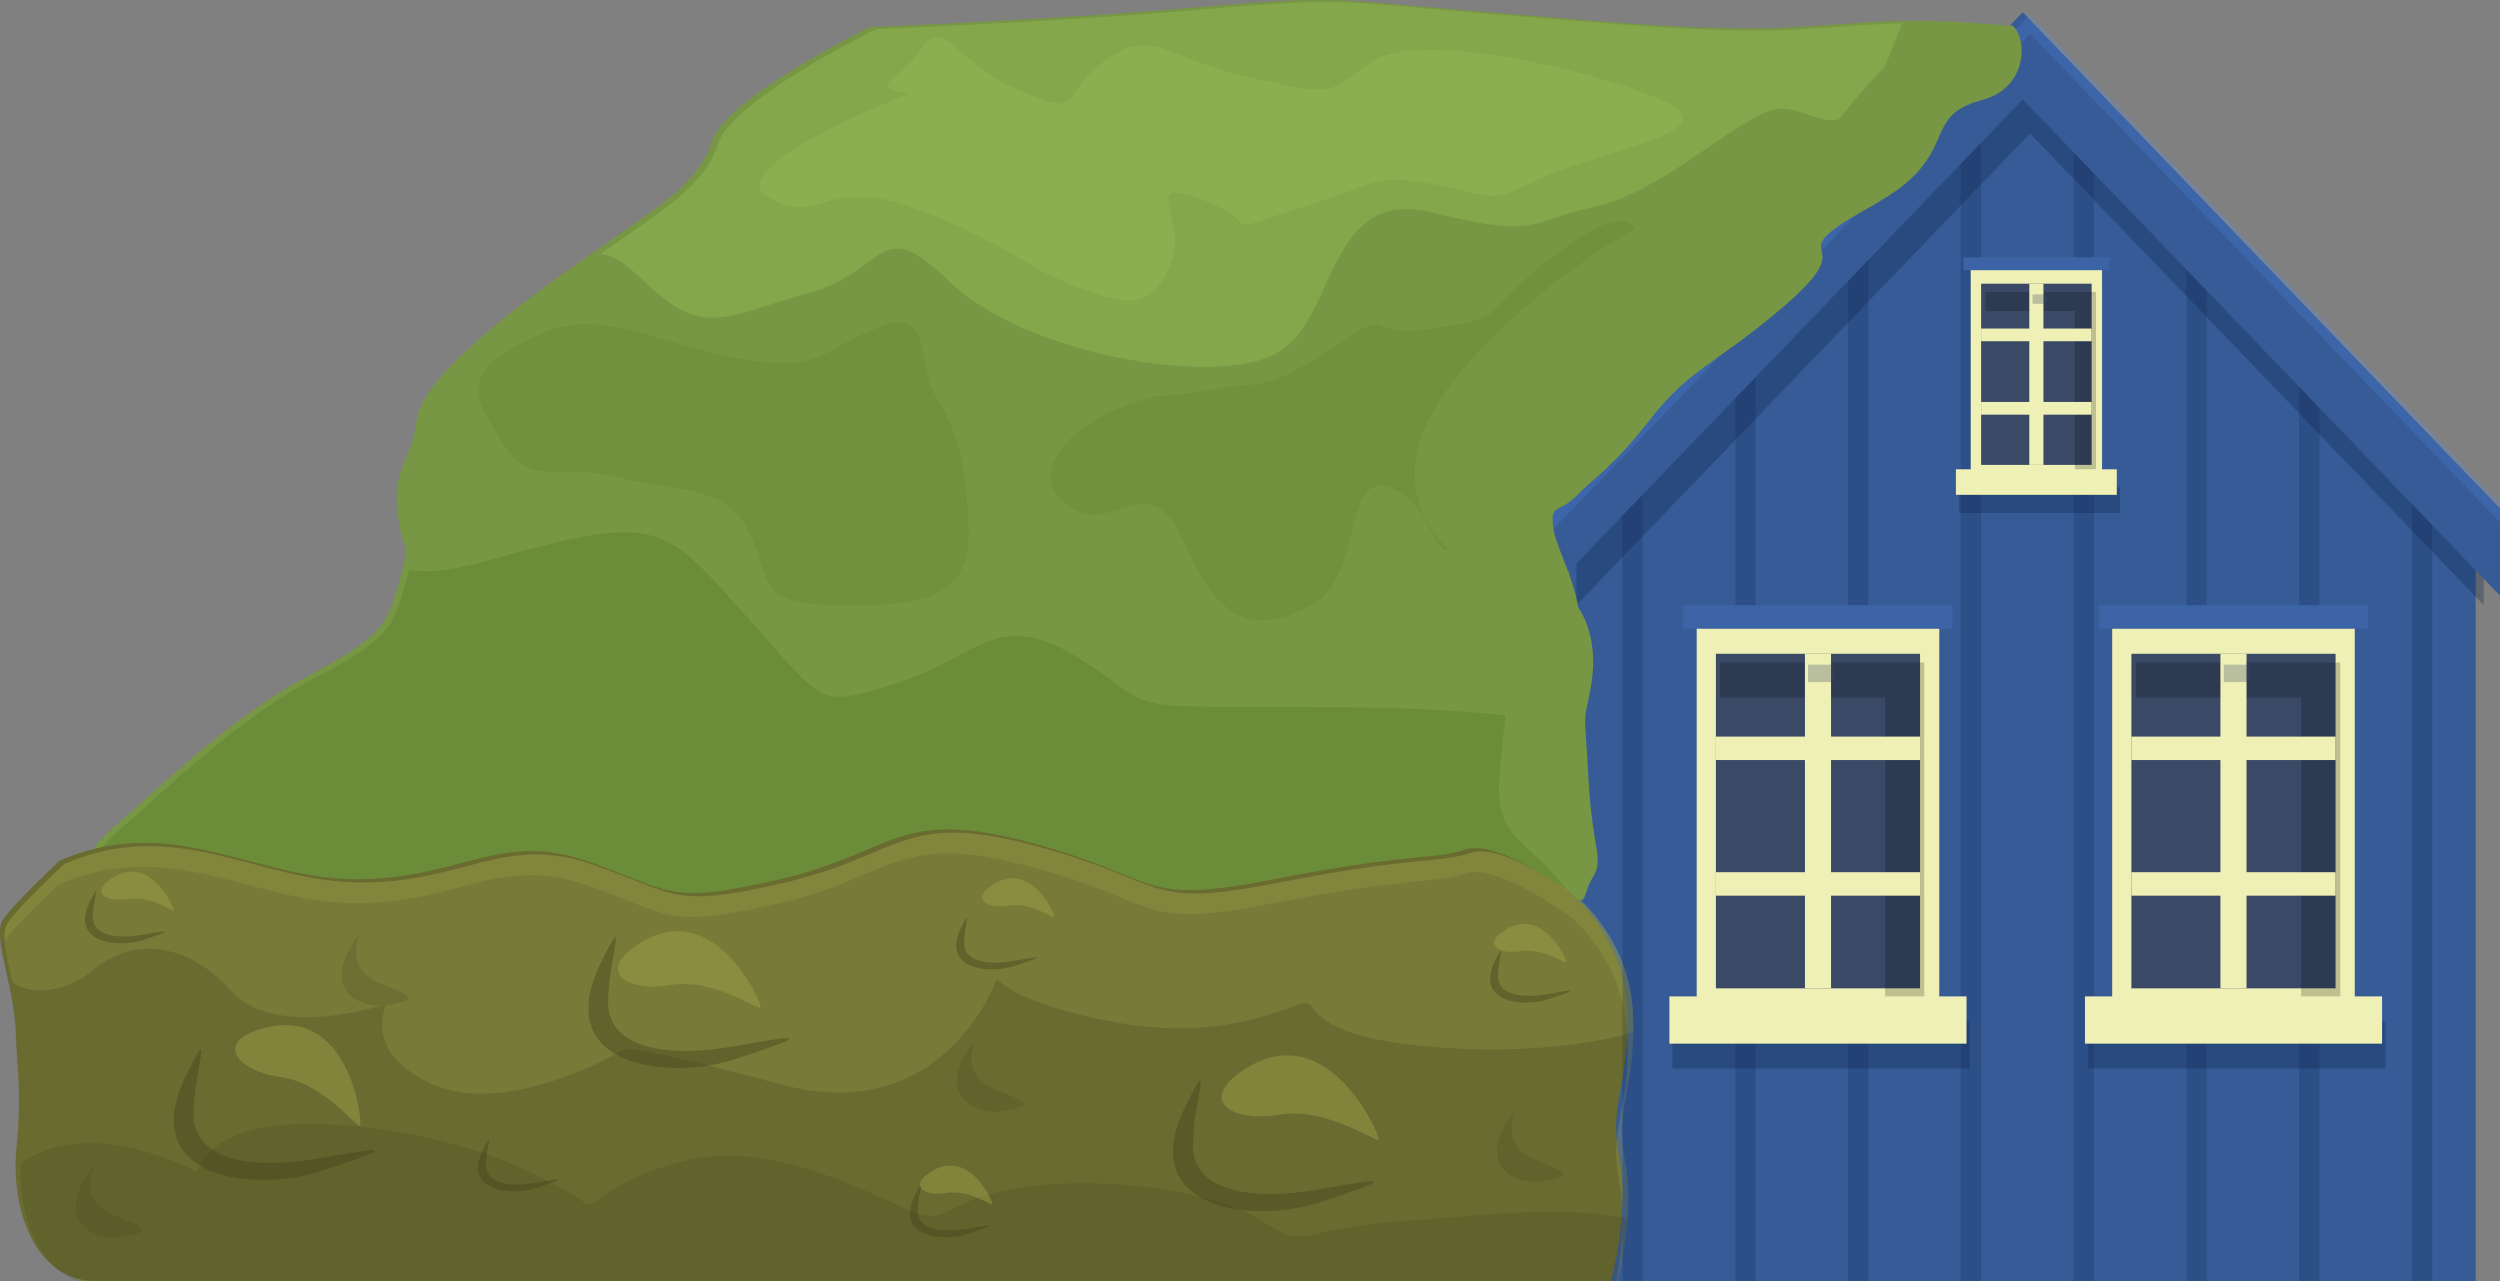 <svg xmlns="http://www.w3.org/2000/svg" viewBox="0 0 13.054 6.689"><rect x="0" y="0" width="13.054" height="6.689" fill="#808080" stroke="none"/><defs><clipPath id="a" clipPathUnits="userSpaceOnUse"><path d="M-64.96 19.59h242.173v-164.336H-64.96Z"/></clipPath><clipPath id="b" clipPathUnits="userSpaceOnUse"><path d="M0 0h322.896v219.115H0Z"/></clipPath><clipPath id="c" clipPathUnits="userSpaceOnUse"><path d="M-24.357 3.699H.785v-9.437h-25.142Z"/></clipPath><clipPath id="d" clipPathUnits="userSpaceOnUse"><path d="M-75.004 38.15h242.172v-164.337H-75.004Z"/></clipPath><clipPath id="e" clipPathUnits="userSpaceOnUse"><path d="M0 0h322.896v219.115H0Z"/></clipPath><clipPath id="f" clipPathUnits="userSpaceOnUse"><path d="M-6.705 0h13.41v-8.196h-13.41Z"/></clipPath><clipPath id="g" clipPathUnits="userSpaceOnUse"><path d="M-39.242 31.928H202.93V-132.41H-39.242Z"/></clipPath><clipPath id="h" clipPathUnits="userSpaceOnUse"><path d="M0 0h322.896v219.115H0Z"/></clipPath><clipPath id="i" clipPathUnits="userSpaceOnUse"><path d="M-24.071 2.693H.003V-3.99H-24.07Z"/></clipPath><clipPath id="j" clipPathUnits="userSpaceOnUse"><path d="M0 0h322.896v219.115H0Z"/></clipPath><clipPath id="k" clipPathUnits="userSpaceOnUse"><path d="M-17.795.4H1.45v-5.393h-19.245Z"/></clipPath><clipPath id="l" clipPathUnits="userSpaceOnUse"><path d="M0 0h322.896v219.115H0Z"/></clipPath><clipPath id="m" clipPathUnits="userSpaceOnUse"><path d="M-.966.154h7.25V-4.03h-7.25Z"/></clipPath><clipPath id="n" clipPathUnits="userSpaceOnUse"><path d="M0 0h322.896v219.115H0Z"/></clipPath><clipPath id="o" clipPathUnits="userSpaceOnUse"><path d="M-1.531 2.594h8.735v-5.907h-8.735z"/></clipPath><clipPath id="p" clipPathUnits="userSpaceOnUse"><path d="M0 0h322.896v219.115H0Z"/></clipPath><clipPath id="q" clipPathUnits="userSpaceOnUse"><path d="M-13.315.92H.335v-3.898h-13.65Z"/></clipPath><clipPath id="r" clipPathUnits="userSpaceOnUse"><path d="M0 0h322.896v219.115H0Z"/></clipPath><clipPath id="s" clipPathUnits="userSpaceOnUse"><path d="M-24.072 2.693H.003v-3.859h-24.075z"/></clipPath><clipPath id="t" clipPathUnits="userSpaceOnUse"><path d="M0 0h322.896v219.115H0Z"/></clipPath><clipPath id="u" clipPathUnits="userSpaceOnUse"><path d="M-23.758 1.395H0v-2.38h-23.758Z"/></clipPath><clipPath id="v" clipPathUnits="userSpaceOnUse"><path d="M0 0h322.896v219.115H0Z"/></clipPath><clipPath id="w" clipPathUnits="userSpaceOnUse"><path d="M-.191.363h2.973v-1.931H-.191z"/></clipPath><clipPath id="x" clipPathUnits="userSpaceOnUse"><path d="M0 0h322.896v219.115H0Z"/></clipPath><clipPath id="y" clipPathUnits="userSpaceOnUse"><path d="M-.191.362h2.973v-1.93H-.191z"/></clipPath><clipPath id="z" clipPathUnits="userSpaceOnUse"><path d="M0 0h322.896v219.115H0Z"/></clipPath><clipPath id="A" clipPathUnits="userSpaceOnUse"><path d="M-.191.362h2.973v-1.93H-.191z"/></clipPath><clipPath id="B" clipPathUnits="userSpaceOnUse"><path d="M0 0h322.896v219.115H0Z"/></clipPath><clipPath id="C" clipPathUnits="userSpaceOnUse"><path d="M-.077.145h1.19v-.772h-1.19Z"/></clipPath><clipPath id="D" clipPathUnits="userSpaceOnUse"><path d="M0 0h322.896v219.115H0Z"/></clipPath><clipPath id="E" clipPathUnits="userSpaceOnUse"><path d="M-.077.145h1.19v-.772h-1.19Z"/></clipPath><clipPath id="F" clipPathUnits="userSpaceOnUse"><path d="M0 0h322.896v219.115H0Z"/></clipPath><clipPath id="G" clipPathUnits="userSpaceOnUse"><path d="M-.077.145h1.19v-.772h-1.19z"/></clipPath><clipPath id="H" clipPathUnits="userSpaceOnUse"><path d="M0 0h322.896v219.115H0Z"/></clipPath><clipPath id="I" clipPathUnits="userSpaceOnUse"><path d="M-.077.145h1.19v-.772h-1.19z"/></clipPath><clipPath id="J" clipPathUnits="userSpaceOnUse"><path d="M0 0h322.896v219.115H0Z"/></clipPath><clipPath id="K" clipPathUnits="userSpaceOnUse"><path d="M-.077.145h1.19v-.772h-1.19z"/></clipPath><clipPath id="L" clipPathUnits="userSpaceOnUse"><path d="M0 0h322.896v219.115H0Z"/></clipPath><clipPath id="M" clipPathUnits="userSpaceOnUse"><path d="M-.373.186h2.321V-1.06H-.373Z"/></clipPath><clipPath id="N" clipPathUnits="userSpaceOnUse"><path d="M0 0h322.896v219.115H0Z"/></clipPath><clipPath id="O" clipPathUnits="userSpaceOnUse"><path d="M-.339.168h2.11v-1.13H-.34z"/></clipPath><clipPath id="P" clipPathUnits="userSpaceOnUse"><path d="M0 0h322.896v219.115H0Z"/></clipPath><clipPath id="Q" clipPathUnits="userSpaceOnUse"><path d="M-.449.038h1.85V-1.45h-1.85z"/></clipPath><clipPath id="R" clipPathUnits="userSpaceOnUse"><path d="M0 0h322.896v219.115H0Z"/></clipPath><clipPath id="S" clipPathUnits="userSpaceOnUse"><path d="M-.172.085H.899v-.574H-.172z"/></clipPath><clipPath id="T" clipPathUnits="userSpaceOnUse"><path d="M0 0h322.896v219.115H0Z"/></clipPath><clipPath id="U" clipPathUnits="userSpaceOnUse"><path d="M-.172.085H.899v-.574H-.172z"/></clipPath><clipPath id="V" clipPathUnits="userSpaceOnUse"><path d="M0 0h322.896v219.115H0Z"/></clipPath><clipPath id="W" clipPathUnits="userSpaceOnUse"><path d="M-.172.086H.899V-.49H-.172z"/></clipPath><clipPath id="X" clipPathUnits="userSpaceOnUse"><path d="M0 0h322.896v219.115H0Z"/></clipPath><clipPath id="Y" clipPathUnits="userSpaceOnUse"><path d="M-.172.086H.899V-.49H-.172z"/></clipPath><clipPath id="Z" clipPathUnits="userSpaceOnUse"><path d="M0 0h322.896v219.115H0Z"/></clipPath><clipPath id="aa" clipPathUnits="userSpaceOnUse"><path d="M-.277 0h.988v-1.07h-.988z"/></clipPath><clipPath id="ab" clipPathUnits="userSpaceOnUse"><path d="M0 0h322.896v219.115H0Z"/></clipPath><clipPath id="ac" clipPathUnits="userSpaceOnUse"><path d="M-.277 0h.988v-1.07h-.988z"/></clipPath><clipPath id="ad" clipPathUnits="userSpaceOnUse"><path d="M0 0h322.896v219.115H0Z"/></clipPath><clipPath id="ae" clipPathUnits="userSpaceOnUse"><path d="M-.277 0h.988v-1.07h-.988z"/></clipPath><clipPath id="af" clipPathUnits="userSpaceOnUse"><path d="M0 0h322.896v219.115H0Z"/></clipPath><clipPath id="ag" clipPathUnits="userSpaceOnUse"><path d="M-.277 0h.988v-1.07h-.988Z"/></clipPath><clipPath id="ah" clipPathUnits="userSpaceOnUse"><path d="M0 0h322.896v219.115H0Z"/></clipPath><clipPath id="ai" clipPathUnits="userSpaceOnUse"><path d="M-11.666 17.89H.3V0h-11.966Z"/></clipPath><clipPath id="aj" clipPathUnits="userSpaceOnUse"><path d="M-1.966 3.549H10v-17.89H-1.966Z"/></clipPath><clipPath id="ak" clipPathUnits="userSpaceOnUse"><path d="M-10 17.89H1.966V0H-10Z"/></clipPath><clipPath id="al" clipPathUnits="userSpaceOnUse"><path d="M0 5.593h11.966v-17.89H0Z"/></clipPath><clipPath id="am" clipPathUnits="userSpaceOnUse"><path d="M-5 .395H6.966v-17.89H-5Z"/></clipPath><clipPath id="an" clipPathUnits="userSpaceOnUse"><path d="M-3.333 17.89H8.633V0H-3.333Z"/></clipPath><clipPath id="ao" clipPathUnits="userSpaceOnUse"><path d="M-8.333 17.89H3.633V0H-8.333Z"/></clipPath><clipPath id="ap" clipPathUnits="userSpaceOnUse"><path d="M-6.667 17.89H5.3V0H-6.667Z"/></clipPath><clipPath id="aq" clipPathUnits="userSpaceOnUse"><path d="M-68.299 19.37h242.172v-164.336H-68.299Z"/></clipPath><clipPath id="ar" clipPathUnits="userSpaceOnUse"><path d="M0 0h322.896v219.115H0Z"/></clipPath><clipPath id="as" clipPathUnits="userSpaceOnUse"><path d="M-7.065 0h14.13v-7.635h-14.13Z"/></clipPath><clipPath id="at" clipPathUnits="userSpaceOnUse"><path d="M0 164.336h242.172V0H0Z"/></clipPath><clipPath id="au" clipPathUnits="userSpaceOnUse"><path d="M0 164.336h242.172V0H0Z"/></clipPath><clipPath id="av" clipPathUnits="userSpaceOnUse"><path d="M0 0h322.896v219.115H0Z"/></clipPath><clipPath id="aw" clipPathUnits="userSpaceOnUse"><path d="M0 0h3.02v-4.95H0z"/></clipPath><clipPath id="ax" clipPathUnits="userSpaceOnUse"><path d="M0 164.336h242.172V0H0Z"/></clipPath><clipPath id="ay" clipPathUnits="userSpaceOnUse"><path d="M0 164.336h242.172V0H0Z"/></clipPath><clipPath id="az" clipPathUnits="userSpaceOnUse"><path d="M0 164.336h242.172V0H0Z"/></clipPath><clipPath id="aA" clipPathUnits="userSpaceOnUse"><path d="M0 0h322.896v219.115H0Z"/></clipPath><clipPath id="aB" clipPathUnits="userSpaceOnUse"><path d="M65.032 135.387h.387v-.257h-.387z"/></clipPath><clipPath id="aC" clipPathUnits="userSpaceOnUse"><path d="M0 0h322.896v219.115H0Z"/></clipPath><clipPath id="aD" clipPathUnits="userSpaceOnUse"><path d="M63.028 130.118h4.395v-.699h-4.395z"/></clipPath><clipPath id="aE" clipPathUnits="userSpaceOnUse"><path d="M0 164.336h242.172V0H0Z"/></clipPath><clipPath id="aF" clipPathUnits="userSpaceOnUse"><path d="M0 164.336h242.172V0H0Z"/></clipPath><clipPath id="aG" clipPathUnits="userSpaceOnUse"><path d="M0 164.336h242.172V0H0Z"/></clipPath><clipPath id="aH" clipPathUnits="userSpaceOnUse"><path d="M0 164.336h242.172V0H0Z"/></clipPath><clipPath id="aI" clipPathUnits="userSpaceOnUse"><path d="M0 0h322.896v219.115H0Z"/></clipPath><clipPath id="aJ" clipPathUnits="userSpaceOnUse"><path d="M0 0h3.02v-4.95H0z"/></clipPath><clipPath id="aK" clipPathUnits="userSpaceOnUse"><path d="M0 164.336h242.172V0H0Z"/></clipPath><clipPath id="aL" clipPathUnits="userSpaceOnUse"><path d="M0 164.336h242.172V0H0Z"/></clipPath><clipPath id="aM" clipPathUnits="userSpaceOnUse"><path d="M0 164.336h242.172V0H0Z"/></clipPath><clipPath id="aN" clipPathUnits="userSpaceOnUse"><path d="M0 0h322.896v219.115H0Z"/></clipPath><clipPath id="aO" clipPathUnits="userSpaceOnUse"><path d="M71.179 135.387h.386v-.257h-.386Z"/></clipPath><clipPath id="aP" clipPathUnits="userSpaceOnUse"><path d="M0 0h322.896v219.115H0Z"/></clipPath><clipPath id="aQ" clipPathUnits="userSpaceOnUse"><path d="M69.174 130.118h4.396v-.699h-4.395z"/></clipPath><clipPath id="aR" clipPathUnits="userSpaceOnUse"><path d="M0 164.336h242.172V0H0Z"/></clipPath><clipPath id="aS" clipPathUnits="userSpaceOnUse"><path d="M0 164.336h242.172V0H0Z"/></clipPath><clipPath id="aT" clipPathUnits="userSpaceOnUse"><path d="M0 164.336h242.172V0H0Z"/></clipPath><clipPath id="aU" clipPathUnits="userSpaceOnUse"><path d="M0 164.336h242.172V0H0Z"/></clipPath><clipPath id="aV" clipPathUnits="userSpaceOnUse"><path d="M0 0h322.896v219.115H0Z"/></clipPath><clipPath id="aW" clipPathUnits="userSpaceOnUse"><path d="M0 0h1.635v-2.68H0z"/></clipPath><clipPath id="aX" clipPathUnits="userSpaceOnUse"><path d="M0 164.336h242.172V0H0Z"/></clipPath><clipPath id="aY" clipPathUnits="userSpaceOnUse"><path d="M0 164.336h242.172V0H0Z"/></clipPath><clipPath id="aZ" clipPathUnits="userSpaceOnUse"><path d="M0 164.336h242.172V0H0Z"/></clipPath><clipPath id="ba" clipPathUnits="userSpaceOnUse"><path d="M0 0h322.896v219.115H0Z"/></clipPath><clipPath id="bb" clipPathUnits="userSpaceOnUse"><path d="M68.352 140.86h.209v-.139h-.21z"/></clipPath><clipPath id="bc" clipPathUnits="userSpaceOnUse"><path d="M0 0h322.896v219.115H0Z"/></clipPath><clipPath id="bd" clipPathUnits="userSpaceOnUse"><path d="M67.266 138.007h2.38v-.378h-2.38z"/></clipPath><clipPath id="be" clipPathUnits="userSpaceOnUse"><path d="M0 164.336h242.172V0H0Z"/></clipPath><clipPath id="bf" clipPathUnits="userSpaceOnUse"><path d="M0 164.336h242.172V0H0Z"/></clipPath><clipPath id="bg" clipPathUnits="userSpaceOnUse"><path d="M-68.14 19.563h242.173v-164.336H-68.14Z"/></clipPath><clipPath id="bh" clipPathUnits="userSpaceOnUse"><path d="M-61.407 27.825h242.172v-164.336H-61.407Z"/></clipPath></defs><path d="M0 0c-1.277-.08-2.82.08-4.816.24-1.996.159-1.916.239-4.045.053C-10.989.106-13.717 0-13.717 0s-2.115-1.038-2.328-1.676c-.213-.639-.692-.905-1.942-1.783-1.251-.878-2.369-1.783-2.435-2.368-.067-.586-.359-.666-.279-1.357.079-.692.214-.331.026-1.012-.188-.68-.266-.824-1.41-1.436s-2.315-1.783-2.794-2.182c-.479-.399-.549-.799-.549-.799s-.436-1.277-.569-1.649c-.133-.373.346-1.863.107-2.502-.24-.638.462-1.796.462-1.796h22.062S1.57-5.721 1.676-5.508L3.339 0C1.65.16 1.277.08 0 0" clip-path="url(#a)" style="fill:#779744;fill-opacity:1;fill-rule:nonzero;stroke:none" transform="matrix(.353 0 0 -.353 9.384 .141)"/><g clip-path="url(#b)" opacity=".2" transform="matrix(.265 0 0 .265 -13.532 -6.77)"><path d="M0 0c-.958 1.118-4.151 1.118-6.386 1.118-2.235 0-1.597 0-2.794.737-1.197.738-1.477-.019-2.674-.39-1.197-.371-1.038-.307-2.235 1.02-1.198 1.327-1.278 1.506-3.672.828-.596-.169-1.015-.226-1.289-.167a8.669 8.669 0 0 0-.055-.206c-.188-.68-.266-.825-1.41-1.437-1.144-.612-2.315-1.782-2.794-2.181-.479-.4-.549-.799-.549-.799s-.325-.952-.499-1.452c.964-.253 2.014-.525 3.163-.823 10.338-2.674 9.979-2.155 18.759-1.277.616.062 1.16.134 1.643.215L.785-.719C.456-.437.163-.191 0 0" clip-path="url(#c)" style="fill:#3e5e0a;fill-opacity:1;fill-rule:nonzero;stroke:none" transform="matrix(1.333 0 0 -1.333 84.52 40.967)"/></g><path d="M0 0h-13.411v11.588l6.706 6.972L0 11.588Z" clip-path="url(#d)" style="fill:#365b97;fill-opacity:1;fill-rule:nonzero;stroke:none" transform="matrix(.353 0 0 -.353 12.927 6.689)"/><g clip-path="url(#e)" opacity=".3" transform="matrix(.265 0 0 .265 -13.532 -6.77)"><path d="m0 0-6.705-6.971v-1.224L0-1.224l6.705-6.971v1.224z" clip-path="url(#f)" style="fill:#092047;fill-opacity:1;fill-rule:nonzero;stroke:none" transform="matrix(1.333 0 0 -1.333 91.065 26.545)"/></g><path d="M0 0c1.676.723 2.874-.275 4.391-.275 1.516 0 2.115.71 3.392.275 1.277-.434 1.158-.674 2.874-.275 1.716.399 1.732 1.076 3.72.538 1.987-.538 1.548-.937 3.584-.538s2.355.281 2.834.44c.479.159 1.556-.643 1.556-.643s.799-.635.838-1.753c.04-1.117-.279-1.357-.119-2.155.159-.798-.12-1.836-.12-1.836H.559c-.958 0-1.277 1.118-1.198 1.956.08.838.017 1.078-.011 1.756-.028.679-.348 1.397-.188 1.636C-.678-.634 0 0 0 0" clip-path="url(#g)" style="fill:#696b30;fill-opacity:1;fill-rule:nonzero;stroke:none" transform="matrix(.353 0 0 -.353 .311 4.494)"/><g clip-path="url(#h)" opacity=".3" transform="matrix(.265 0 0 .265 -13.532 -6.77)"><path d="M0 0c-.04 1.118-.838 1.752-.838 1.752s-1.078.802-1.557.643c-.479-.159-.798-.04-2.834-.439-2.035-.399-1.596 0-3.584.537-1.987.538-2.003-.138-3.72-.537-1.716-.399-1.596-.16-2.873.275-1.278.434-1.876-.275-3.393-.275s-2.714.998-4.39.275c0 0-.679-.635-.839-.874-.038-.057-.048-.144-.041-.249.208.268.794.817.794.817 1.677.723 2.874-.275 4.391-.275 1.516 0 2.115.709 3.392.275 1.278-.435 1.158-.674 2.874-.275 1.716.399 1.733 1.075 3.72.537 1.988-.537 1.549-.936 3.584-.537 2.036.399 2.355.28 2.834.439.479.159 1.557-.643 1.557-.643s.798-.634.838-1.752c.04-1.118-.28-1.357-.12-2.155.106-.53.019-1.163-.052-1.53h.017s.28 1.037.12 1.836C-.279-1.357.04-1.118 0 0" clip-path="url(#i)" style="fill:#9b9e48;fill-opacity:1;fill-rule:nonzero;stroke:none" transform="matrix(1.333 0 0 -1.333 83.242 45.544)"/></g><g clip-path="url(#j)" opacity=".3" transform="matrix(.265 0 0 .265 -13.532 -6.77)"><path d="M0 0c-1.277-.08-2.82.08-4.816.24-1.996.159-1.916.239-4.045.053C-10.989.106-13.717 0-13.717 0s-2.115-1.038-2.328-1.676c-.201-.604-.648-.881-1.75-1.649.196-.014.387-.15.659-.414.878-.851 1.197-.492 2.395-.173 1.197.32 1.038 1.224 2.115.173 1.078-1.051 3.912-1.57 4.83-1.051.918.519.718 2.475 2.315 2.076 1.596-.399 1.397-.12 2.355.08.957.199 1.955 1.162 2.594 1.419.639.257 1.105-.921 1.85.965l.132.338C1.012.076.608.038 0 0" clip-path="url(#k)" style="fill:#a0cc5c;fill-opacity:1;fill-rule:nonzero;stroke:none" transform="matrix(1.333 0 0 -1.333 86.613 26.12)"/></g><g clip-path="url(#l)" opacity=".1" transform="matrix(.265 0 0 .265 -13.532 -6.77)"><path d="M0 0c-1.369-.579-1.007-.993-.581-1.658.425-.665.798-.239 1.676-.479.878-.239 1.596-.079 1.942-.811.346-.732.107-1.051 1.251-1.078 1.144-.027 2.022.027 1.996 1.078-.027 1.051-.16 1.476-.479 2.009-.32.532-.027 1.357-.878 1.011-.852-.346-.825-.651-1.996-.459S.901.381 0 0" clip-path="url(#m)" style="fill:#3e5e0a;fill-opacity:1;fill-rule:nonzero;stroke:none" transform="matrix(1.333 0 0 -1.333 61.773 32.105)"/></g><g clip-path="url(#n)" opacity=".1" transform="matrix(.265 0 0 .265 -13.532 -6.77)"><path d="M0 0c-1.41-.372-1.916-1.251-1.224-1.65S-.08-.984.452-2.182c.532-1.197 1.038-1.34 1.863-.909.825.43.426 2.107 1.251 1.707.824-.399.372-1.729 1.596-.133C6.386.08 7.158.426 7.184 1.33c.027.905.187 1.836-1.17.825-1.358-1.011-.666-.958-1.863-1.144-1.197-.186-.479.399-1.517-.293C1.596.027 1.543.23 1.038.129.532.027 0 0 0 0" clip-path="url(#o)" style="fill:#3e5e0a;fill-opacity:1;fill-rule:nonzero;stroke:none" transform="matrix(1.333 0 0 -1.333 73.805 33.357)"/></g><g clip-path="url(#p)" opacity=".2" transform="matrix(.265 0 0 .265 -13.532 -6.77)"><path d="M0 0c-1.118.479-3.619 1.011-4.257.559-.639-.453-.514-.532-1.787-.24-1.273.293-1.486.772-2.178.24s-.266-.825-1.197-.453c-.932.373-1.171 1.148-1.491.654-.319-.494-.795-.547-.317-.654.046-.01.083-.02.119-.03-.966-.357-2.611-1.169-2.117-1.494.799-.525.852.327 2.236-.205 1.383-.532 1.49-.798 2.288-1.118.798-.319 1.171-.399 1.463.293.293.692-.505 1.333.479.959.985-.374.107-.533 1.384-.134s1.171.544 2.102.352c.931-.193.719-.272 1.57.127C-.851-.745 1.118-.479 0 0" clip-path="url(#q)" style="fill:#a0cc5c;fill-opacity:1;fill-rule:nonzero;stroke:none" transform="matrix(1.333 0 0 -1.333 83.774 27.504)"/></g><g clip-path="url(#r)" opacity=".3" transform="matrix(.265 0 0 .265 -13.532 -6.77)"><path d="M0 0c-.04 1.118-.838 1.752-.838 1.752s-1.078.802-1.557.643c-.479-.159-.798-.04-2.834-.439-2.035-.399-1.596 0-3.584.537-1.987.538-2.003-.138-3.72-.537-1.716-.399-1.596-.16-2.873.275-1.278.434-1.876-.275-3.393-.275s-2.714.998-4.39.275c0 0-.679-.635-.839-.874-.098-.148-.014-.478.071-.869.334-.257.89-.086 1.18.164.585.505 1.41.427 2.049-.292s2.155-.24 2.262-.214c.106.027-.399-.665.718-1.17 1.118-.506 2.821.505 2.821.505s-.027.133 2.314-.505c2.342-.639 3.14 1.383 3.194 1.516.053.133-.054-.239 1.676-.585 1.729-.346 2.687.266 2.9.266.213 0-.026-.532 2.129-.665.898-.056 1.919.005 2.716.236C.003-.175.003-.092 0 0" clip-path="url(#s)" style="fill:#9b9e48;fill-opacity:1;fill-rule:nonzero;stroke:none" transform="matrix(1.333 0 0 -1.333 83.242 45.544)"/></g><g clip-path="url(#t)" opacity=".2" transform="matrix(.265 0 0 .265 -13.532 -6.77)"><path d="M0 0c-1.026.202-2.276.027-3.298-.041-1.596-.106-1.41-.452-2.102 0s-2.288.665-3.485.506c-1.198-.16-1.145-.586-1.677-.373-.532.213-2.022 1.064-3.299.772-1.278-.293-1.357-.745-1.543-.639-.187.106-1.331.958-3.513 1.144-2.182.187-2.155-.718-2.262-.669-.081.038-1.601.839-2.578.096-.023-.81.315-1.782 1.208-1.782H-.158S-.037-.535 0 0" clip-path="url(#u)" style="fill:#3f401c;fill-opacity:1;fill-rule:nonzero;stroke:none" transform="matrix(1.333 0 0 -1.333 83.133 49.552)"/></g><g clip-path="url(#v)" opacity=".4" transform="matrix(.265 0 0 .265 -13.532 -6.77)"><path d="M0 0c-.777-1.563.998-1.762 1.996-1.433.997.33 1.097.39 0 .191C.898-1.442.1-1.242.1-.604.1.035.419.843 0 0" clip-path="url(#w)" style="fill:#3f401c;fill-opacity:1;fill-rule:nonzero;stroke:none" transform="matrix(1.333 0 0 -1.333 62.913 44.5)"/></g><g clip-path="url(#x)" opacity=".4" transform="matrix(.265 0 0 .265 -13.532 -6.77)"><path d="M0 0c-.777-1.563.998-1.762 1.996-1.433.997.33 1.097.39 0 .191C.898-1.442.1-1.242.1-.604.1.035.419.843 0 0" clip-path="url(#y)" style="fill:#3f401c;fill-opacity:1;fill-rule:nonzero;stroke:none" transform="matrix(1.333 0 0 -1.333 74.435 47.32)"/></g><g clip-path="url(#z)" opacity=".4" transform="matrix(.265 0 0 .265 -13.532 -6.77)"><path d="M0 0c-.777-1.563.998-1.762 1.996-1.433.997.33 1.097.39 0 .191C.898-1.442.1-1.242.1-.604.1.035.419.843 0 0" clip-path="url(#A)" style="fill:#3f401c;fill-opacity:1;fill-rule:nonzero;stroke:none" transform="matrix(1.333 0 0 -1.333 54.744 46.708)"/></g><g clip-path="url(#B)" opacity=".4" transform="matrix(.265 0 0 .265 -13.532 -6.77)"><path d="M0 0c-.311-.625.399-.705.798-.573s.439.156 0 .076-.758 0-.758.256C.04.014.168.337 0 0" clip-path="url(#C)" style="fill:#3f401c;fill-opacity:1;fill-rule:nonzero;stroke:none" transform="matrix(1.333 0 0 -1.333 60.586 48.185)"/></g><g clip-path="url(#D)" opacity=".4" transform="matrix(.265 0 0 .265 -13.532 -6.77)"><path d="M0 0c-.311-.625.399-.705.798-.573s.439.156 0 .076-.758 0-.758.255C.04.014.168.337 0 0" clip-path="url(#E)" style="fill:#3f401c;fill-opacity:1;fill-rule:nonzero;stroke:none" transform="matrix(1.333 0 0 -1.333 80.527 44.467)"/></g><g clip-path="url(#F)" opacity=".4" transform="matrix(.265 0 0 .265 -13.532 -6.77)"><path d="M0 0c-.311-.625.399-.705.798-.573s.439.156 0 .076-.758 0-.758.255C.04.014.168.337 0 0" clip-path="url(#G)" style="fill:#3f401c;fill-opacity:1;fill-rule:nonzero;stroke:none" transform="matrix(1.333 0 0 -1.333 70.008 43.812)"/></g><g clip-path="url(#H)" opacity=".4" transform="matrix(.265 0 0 .265 -13.532 -6.77)"><path d="M0 0c-.311-.625.399-.705.798-.573s.439.156 0 .076-.758 0-.758.255C.04.014.168.337 0 0" clip-path="url(#I)" style="fill:#3f401c;fill-opacity:1;fill-rule:nonzero;stroke:none" transform="matrix(1.333 0 0 -1.333 69.096 49.09)"/></g><g clip-path="url(#J)" opacity=".4" transform="matrix(.265 0 0 .265 -13.532 -6.77)"><path d="M0 0c-.311-.625.399-.705.798-.573s.439.156 0 .076-.758 0-.758.255C.04.014.168.337 0 0" clip-path="url(#K)" style="fill:#3f401c;fill-opacity:1;fill-rule:nonzero;stroke:none" transform="matrix(1.333 0 0 -1.333 52.841 43.298)"/></g><g clip-path="url(#L)" opacity=".5" transform="matrix(.265 0 0 .265 -13.532 -6.77)"><path d="M0 0c1.206.74 1.96-.971 1.948-1.051-.012-.08-.751.48-1.469.36C-.239-.812-.758-.465 0 0" clip-path="url(#M)" style="fill:#9b9e48;fill-opacity:1;fill-rule:nonzero;stroke:none" transform="matrix(1.333 0 0 -1.333 75.632 46.59)"/></g><g clip-path="url(#N)" opacity=".5" transform="matrix(.265 0 0 .265 -13.532 -6.77)"><path d="M0 0c1.096.673 1.781-.883 1.77-.955-.011-.073-.682.437-1.335.327C-.218-.738-.689-.423 0 0" clip-path="url(#O)" style="fill:#9b9e48;fill-opacity:1;fill-rule:nonzero;stroke:none" transform="matrix(1.333 0 0 -1.333 63.693 44.12)"/></g><g clip-path="url(#P)" opacity=".5" transform="matrix(.265 0 0 .265 -13.532 -6.77)"><path d="M0 0c1.248.309 1.431-1.38 1.398-1.446C1.366-1.512.88-.823.225-.73-.43-.638-.785-.195 0 0" clip-path="url(#Q)" style="fill:#9b9e48;fill-opacity:1;fill-rule:nonzero;stroke:none" transform="matrix(1.333 0 0 -1.333 56.298 45.797)"/></g><g clip-path="url(#R)" opacity=".5" transform="matrix(.265 0 0 .265 -13.532 -6.77)"><path d="M0 0c.557.342.905-.448.899-.485-.005-.037-.346.222-.678.166C-.111-.375-.35-.215 0 0" clip-path="url(#S)" style="fill:#9b9e48;fill-opacity:1;fill-rule:nonzero;stroke:none" transform="matrix(1.333 0 0 -1.333 69.422 48.627)"/></g><g clip-path="url(#T)" opacity=".5" transform="matrix(.265 0 0 .265 -13.532 -6.77)"><path d="M0 0c.557.342.905-.448.899-.485-.005-.037-.346.222-.678.166C-.111-.375-.35-.215 0 0" clip-path="url(#U)" style="fill:#9b9e48;fill-opacity:1;fill-rule:nonzero;stroke:none" transform="matrix(1.333 0 0 -1.333 70.646 42.967)"/></g><g clip-path="url(#V)" opacity=".5" transform="matrix(.265 0 0 .265 -13.532 -6.77)"><path d="M0 0c.557.342.905-.448.899-.485-.005-.037-.346.222-.678.166C-.111-.375-.35-.215 0 0" clip-path="url(#W)" style="fill:#9b9e48;fill-opacity:1;fill-rule:nonzero;stroke:none" transform="matrix(1.333 0 0 -1.333 53.29 42.835)"/></g><g clip-path="url(#X)" opacity=".5" transform="matrix(.265 0 0 .265 -13.532 -6.77)"><path d="M0 0c.557.342.905-.448.899-.485-.005-.037-.346.222-.678.166C-.111-.375-.35-.215 0 0" clip-path="url(#Y)" style="fill:#9b9e48;fill-opacity:1;fill-rule:nonzero;stroke:none" transform="matrix(1.333 0 0 -1.333 80.733 43.865)"/></g><g clip-path="url(#Z)" opacity=".2" transform="matrix(.265 0 0 .265 -13.532 -6.77)"><path d="M0 0c-.673-.858.045-1.137.431-1.058.386.08.405.098-.146.32C-.266-.517 0 0 0 0" clip-path="url(#aa)" style="fill:#3f401c;fill-opacity:1;fill-rule:nonzero;stroke:none" transform="matrix(1.333 0 0 -1.333 58.164 43.935)"/></g><g clip-path="url(#ab)" opacity=".2" transform="matrix(.265 0 0 .265 -13.532 -6.77)"><path d="M0 0c-.673-.858.045-1.137.431-1.057.386.079.405.097-.146.319S0 0 0 0" clip-path="url(#ac)" style="fill:#3f401c;fill-opacity:1;fill-rule:nonzero;stroke:none" transform="matrix(1.333 0 0 -1.333 70.29 46.025)"/></g><g clip-path="url(#ad)" opacity=".2" transform="matrix(.265 0 0 .265 -13.532 -6.77)"><path d="M0 0c-.673-.858.045-1.137.431-1.057.386.079.405.097-.146.319S0 0 0 0" clip-path="url(#ae)" style="fill:#3f401c;fill-opacity:1;fill-rule:nonzero;stroke:none" transform="matrix(1.333 0 0 -1.333 80.929 47.41)"/></g><g clip-path="url(#af)" opacity=".2" transform="matrix(.265 0 0 .265 -13.532 -6.77)"><path d="M0 0c-.673-.858.045-1.137.431-1.057.386.079.405.097-.146.319S0 0 0 0" clip-path="url(#ag)" style="fill:#3f401c;fill-opacity:1;fill-rule:nonzero;stroke:none" transform="matrix(1.333 0 0 -1.333 52.924 48.507)"/></g><g clip-path="url(#ah)" opacity=".2" transform="matrix(.265 0 0 .265 -13.532 -6.77)"><path d="M0 0h.3v12.381l-.3.311Z" clip-path="url(#ai)" style="fill:#092047;fill-opacity:1;fill-rule:nonzero;stroke:none" transform="matrix(1.333 0 0 -1.333 98.59 50.866)"/><path d="m0 0-.3-.312v-14.03H0Z" clip-path="url(#aj)" style="fill:#092047;fill-opacity:1;fill-rule:nonzero;stroke:none" transform="matrix(1.333 0 0 -1.333 85.656 31.744)"/><path d="M0 0h.3v14.114l-.3.311Z" clip-path="url(#ak)" style="fill:#092047;fill-opacity:1;fill-rule:nonzero;stroke:none" transform="matrix(1.333 0 0 -1.333 96.367 50.866)"/><path d="M0 0v-12.297h.3V.312Z" clip-path="url(#al)" style="fill:#092047;fill-opacity:1;fill-rule:nonzero;stroke:none" transform="matrix(1.333 0 0 -1.333 83.034 34.47)"/><path d="M0 0v-17.496h.3V.312Z" clip-path="url(#am)" style="fill:#092047;fill-opacity:1;fill-rule:nonzero;stroke:none" transform="matrix(1.333 0 0 -1.333 89.7 27.538)"/><path d="M0 0h.3v16.074l-.3-.311Z" clip-path="url(#an)" style="fill:#092047;fill-opacity:1;fill-rule:nonzero;stroke:none" transform="matrix(1.333 0 0 -1.333 87.478 50.866)"/><path d="M0 0h.3v15.846l-.3.312Z" clip-path="url(#ao)" style="fill:#092047;fill-opacity:1;fill-rule:nonzero;stroke:none" transform="matrix(1.333 0 0 -1.333 94.145 50.866)"/><path d="M0 0h.3v17.579l-.3.312Z" clip-path="url(#ap)" style="fill:#092047;fill-opacity:1;fill-rule:nonzero;stroke:none" transform="matrix(1.333 0 0 -1.333 91.923 50.866)"/></g><path d="m0 0-7.065-7.345v-1.29L0-1.29l7.065-7.345v1.29z" clip-path="url(#aq)" style="fill:#365b97;fill-opacity:1;fill-rule:nonzero;stroke:none" transform="matrix(.353 0 0 -.353 10.562 .064)"/><g clip-path="url(#ar)" opacity=".2" transform="matrix(.265 0 0 .265 -13.532 -6.77)"><path d="m0 0-7.065-7.345v-.289L0-.289l7.065-7.345v.289z" clip-path="url(#as)" style="fill:#568ff0;fill-opacity:1;fill-rule:nonzero;stroke:none" transform="matrix(1.333 0 0 -1.333 91.065 25.827)"/></g><path d="M67.02 129.978h-3.588v5.867h3.588z" clip-path="url(#at)" style="fill:#eff0b6;fill-opacity:1;fill-rule:nonzero;stroke:none" transform="matrix(.353 0 0 -.353 -13.532 51.205)"/><path d="M66.736 130.437h-3.02v4.949h3.02z" clip-path="url(#au)" style="fill:#394966;fill-opacity:1;fill-rule:nonzero;stroke:none" transform="matrix(.353 0 0 -.353 -13.532 51.205)"/><g clip-path="url(#av)" opacity=".2" transform="matrix(.265 0 0 .265 -13.532 -6.77)"><path d="M0 0v-.519h2.442v-4.43h.578V0Z" clip-path="url(#aw)" style="fill:#000;fill-opacity:1;fill-rule:nonzero;stroke:none" transform="matrix(1.333 0 0 -1.333 84.954 38.6)"/></g><path d="M66.736 131.808h-3.02v.347h3.02z" clip-path="url(#ax)" style="fill:#eff0b6;fill-opacity:1;fill-rule:nonzero;stroke:none" transform="matrix(.353 0 0 -.353 -13.532 51.205)"/><path d="M66.736 133.814h-3.02v.347h3.02z" clip-path="url(#ay)" style="fill:#eff0b6;fill-opacity:1;fill-rule:nonzero;stroke:none" transform="matrix(.353 0 0 -.353 -13.532 51.205)"/><path d="M65.419 130.437h-.386v4.949h.386z" clip-path="url(#az)" style="fill:#eff0b6;fill-opacity:1;fill-rule:nonzero;stroke:none" transform="matrix(.353 0 0 -.353 -13.532 51.205)"/><g clip-path="url(#aA)" opacity=".3" transform="matrix(.265 0 0 .265 -13.532 -6.77)"><path d="M65.419 135.13h-.386v.257h.386z" clip-path="url(#aB)" style="fill:#394966;fill-opacity:1;fill-rule:nonzero;stroke:none" transform="matrix(1.333 0 0 -1.333 0 219.115)"/></g><g clip-path="url(#aC)" opacity=".3" transform="matrix(.265 0 0 .265 -13.532 -6.77)"><path d="M67.423 129.419h-4.395v.699h4.395z" clip-path="url(#aD)" style="fill:#092047;fill-opacity:1;fill-rule:nonzero;stroke:none" transform="matrix(1.333 0 0 -1.333 0 219.115)"/></g><path d="M67.423 129.619h-4.395v.699h4.395z" clip-path="url(#aE)" style="fill:#eff0b6;fill-opacity:1;fill-rule:nonzero;stroke:none" transform="matrix(.353 0 0 -.353 -13.532 51.205)"/><path d="M67.219 135.756h-3.986v.349h3.986z" clip-path="url(#aF)" style="fill:#3c63a6;fill-opacity:1;fill-rule:nonzero;stroke:none" transform="matrix(.353 0 0 -.353 -13.532 51.205)"/><path d="M73.166 129.978h-3.588v5.867h3.588z" clip-path="url(#aG)" style="fill:#eff0b6;fill-opacity:1;fill-rule:nonzero;stroke:none" transform="matrix(.353 0 0 -.353 -13.532 51.205)"/><path d="M72.882 130.437h-3.02v4.949h3.02z" clip-path="url(#aH)" style="fill:#394966;fill-opacity:1;fill-rule:nonzero;stroke:none" transform="matrix(.353 0 0 -.353 -13.532 51.205)"/><g clip-path="url(#aI)" opacity=".2" transform="matrix(.265 0 0 .265 -13.532 -6.77)"><path d="M0 0v-.519h2.442v-4.43h.579V0Z" clip-path="url(#aJ)" style="fill:#000;fill-opacity:1;fill-rule:nonzero;stroke:none" transform="matrix(1.333 0 0 -1.333 93.15 38.6)"/></g><path d="M72.882 131.808h-3.02v.347h3.02z" clip-path="url(#aK)" style="fill:#eff0b6;fill-opacity:1;fill-rule:nonzero;stroke:none" transform="matrix(.353 0 0 -.353 -13.532 51.205)"/><path d="M72.882 133.814h-3.02v.347h3.02z" clip-path="url(#aL)" style="fill:#eff0b6;fill-opacity:1;fill-rule:nonzero;stroke:none" transform="matrix(.353 0 0 -.353 -13.532 51.205)"/><path d="M71.565 130.437h-.386v4.949h.386z" clip-path="url(#aM)" style="fill:#eff0b6;fill-opacity:1;fill-rule:nonzero;stroke:none" transform="matrix(.353 0 0 -.353 -13.532 51.205)"/><g clip-path="url(#aN)" opacity=".3" transform="matrix(.265 0 0 .265 -13.532 -6.77)"><path d="M71.565 135.13h-.386v.257h.386z" clip-path="url(#aO)" style="fill:#394966;fill-opacity:1;fill-rule:nonzero;stroke:none" transform="matrix(1.333 0 0 -1.333 0 219.115)"/></g><g clip-path="url(#aP)" opacity=".3" transform="matrix(.265 0 0 .265 -13.532 -6.77)"><path d="M73.57 129.419h-4.395v.699h4.395z" clip-path="url(#aQ)" style="fill:#092047;fill-opacity:1;fill-rule:nonzero;stroke:none" transform="matrix(1.333 0 0 -1.333 0 219.115)"/></g><path d="M73.57 129.619h-4.395v.699h4.395z" clip-path="url(#aR)" style="fill:#eff0b6;fill-opacity:1;fill-rule:nonzero;stroke:none" transform="matrix(.353 0 0 -.353 -13.532 51.205)"/><path d="M73.365 135.756h-3.986v.349h3.986z" clip-path="url(#aS)" style="fill:#3c63a6;fill-opacity:1;fill-rule:nonzero;stroke:none" transform="matrix(.353 0 0 -.353 -13.532 51.205)"/><path d="M69.428 137.932h-1.943v3.177h1.943z" clip-path="url(#aT)" style="fill:#eff0b6;fill-opacity:1;fill-rule:nonzero;stroke:none" transform="matrix(.353 0 0 -.353 -13.532 51.205)"/><path d="M69.274 138.18h-1.635v2.68h1.635z" clip-path="url(#aU)" style="fill:#394966;fill-opacity:1;fill-rule:nonzero;stroke:none" transform="matrix(.353 0 0 -.353 -13.532 51.205)"/><g clip-path="url(#aV)" opacity=".2" transform="matrix(.265 0 0 .265 -13.532 -6.77)"><path d="M0 0v-.281h1.322V-2.68h.313V0Z" clip-path="url(#aW)" style="fill:#000;fill-opacity:1;fill-rule:nonzero;stroke:none" transform="matrix(1.333 0 0 -1.333 90.185 31.301)"/></g><path d="M69.274 138.923h-1.635v.188h1.635z" clip-path="url(#aX)" style="fill:#eff0b6;fill-opacity:1;fill-rule:nonzero;stroke:none" transform="matrix(.353 0 0 -.353 -13.532 51.205)"/><path d="M69.274 140.009h-1.635v.188h1.635z" clip-path="url(#aY)" style="fill:#eff0b6;fill-opacity:1;fill-rule:nonzero;stroke:none" transform="matrix(.353 0 0 -.353 -13.532 51.205)"/><path d="M68.561 138.18h-.209v2.68h.209z" clip-path="url(#aZ)" style="fill:#eff0b6;fill-opacity:1;fill-rule:nonzero;stroke:none" transform="matrix(.353 0 0 -.353 -13.532 51.205)"/><g clip-path="url(#ba)" opacity=".3" transform="matrix(.265 0 0 .265 -13.532 -6.77)"><path d="M68.561 140.721h-.209v.139h.209z" clip-path="url(#bb)" style="fill:#394966;fill-opacity:1;fill-rule:nonzero;stroke:none" transform="matrix(1.333 0 0 -1.333 0 219.115)"/></g><g clip-path="url(#bc)" opacity=".3" transform="matrix(.265 0 0 .265 -13.532 -6.77)"><path d="M69.646 137.629h-2.38v.379h2.38z" clip-path="url(#bd)" style="fill:#092047;fill-opacity:1;fill-rule:nonzero;stroke:none" transform="matrix(1.333 0 0 -1.333 0 219.115)"/></g><path d="M69.646 137.737h-2.38v.378h2.38z" clip-path="url(#be)" style="fill:#eff0b6;fill-opacity:1;fill-rule:nonzero;stroke:none" transform="matrix(.353 0 0 -.353 -13.532 51.205)"/><path d="M69.536 141.06h-2.158v.189h2.158z" clip-path="url(#bf)" style="fill:#3c63a6;fill-opacity:1;fill-rule:nonzero;stroke:none" transform="matrix(.353 0 0 -.353 -13.532 51.205)"/><path d="M0 0c.224-.164.253-.918-.439-1.104-.692-.186-.519-.515-.892-.989-.372-.475-1.05-.683-1.39-.998-.339-.315.339-.215-.658-1.07-.998-.855-1.38-.908-1.961-1.653-.581-.745-.832-.866-1.097-1.141s-.402-.105-.348-.486c.053-.382.638-1.306.239-1.665s-.452-.087-.785.438c-.332.526-2.701 1.41-.732 3.648 1.97 2.239 4.777 3.051 5.056 3.184.28.133.758.931 1.211 1.284C-1.344-.2 0 0 0 0" clip-path="url(#bg)" style="fill:#779744;fill-opacity:1;fill-rule:nonzero;stroke:none" transform="matrix(.353 0 0 -.353 10.506 .132)"/><path d="M0 0c.585-.485.585-1.125.485-1.624-.099-.498-.079-.159-.02-1.257.06-1.097.24-1.194.06-1.475-.179-.281-.033-.577-.525 0s-.911.617-.852 1.475c.06.858.18 1.578.26 1.956.08.378.592.818.592.818S-.585.485 0 0" clip-path="url(#bh)" style="fill:#779744;fill-opacity:1;fill-rule:nonzero;stroke:none" transform="matrix(.353 0 0 -.353 8.13 3.046)"/></svg>